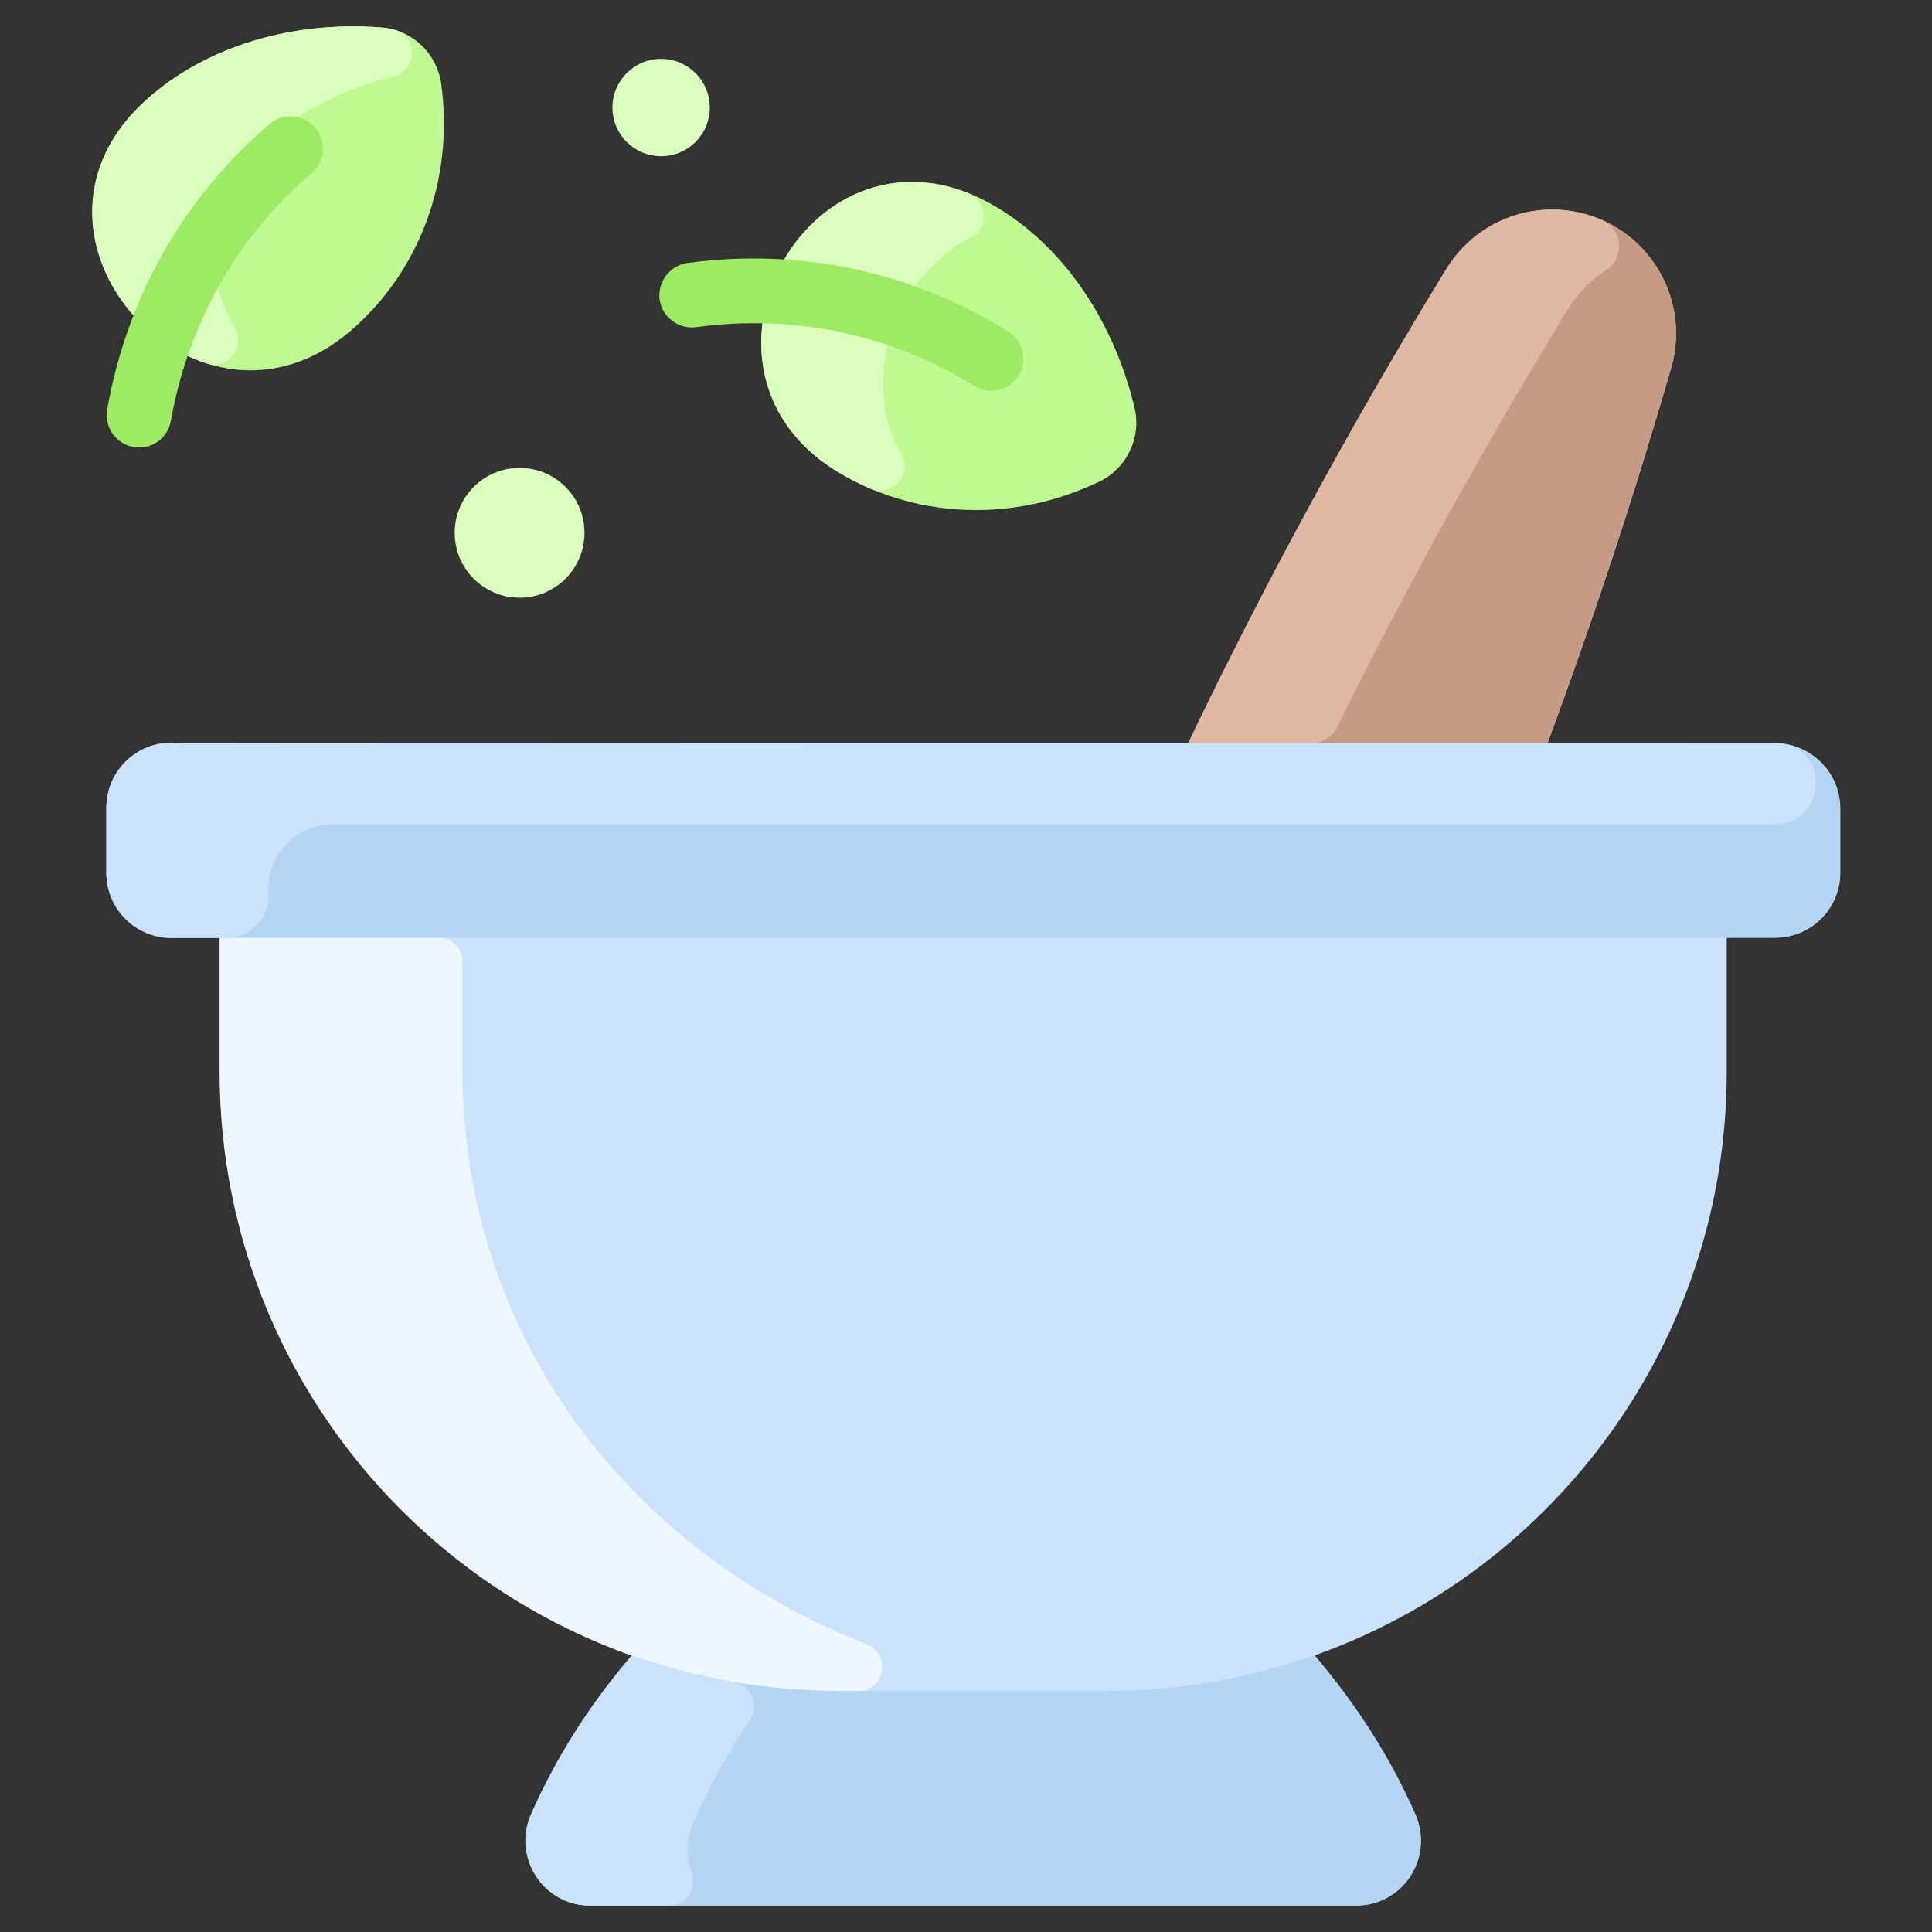 <?xml version="1.0" encoding="utf-8"?>
<!-- Generator: Adobe Illustrator 28.1.0, SVG Export Plug-In . SVG Version: 6.00 Build 0)  -->
<svg version="1.1" id="Layer_1" xmlns="http://www.w3.org/2000/svg" xmlns:xlink="http://www.w3.org/1999/xlink" x="0px" y="0px"
	 viewBox="0 0 512 512" style="enable-background:new 0 0 512 512;" xml:space="preserve">
<rect x="0" y="0" width="512" height="512" fill="#333333" stroke="none"/>
<style type="text/css">
	.st0{fill:#CBE3FA;}
	.st1{fill:#EEF7FF;}
	.st2{fill:#B5D5F5;}
	.st3{fill:#C79A83;}
	.st4{fill:#E0B7A3;}
	.st5{fill:#BEFA91;}
	.st6{fill:#DAFFBF;}
	.st7{fill:#9CEB63;}
</style>
<g>
	<path class="st0" d="M470.4,197h-60.3c12.1-32.7,23.1-66,32.8-99.6c4.5-15.7-3.3-32.4-18.3-39c-15-6.6-32.6-1.2-41.1,12.8
		C358.4,112,335.5,154,314.9,197H45.4c-9.5,0-17.2,7.7-17.2,17.2v17.2c0,9.5,7.7,17.2,17.2,17.2h12.9V284
		c0,71.4,45.6,132.2,109.2,154.7c-11,12.7-20,26.8-26.7,42.1c-5,11.4,3.2,24.2,15.7,24.2h202.9c12.5,0,20.7-12.8,15.7-24.2
		c-6.7-15.2-15.8-29.3-26.7-42.1c63.7-22.6,109.2-83.4,109.2-154.7v-35.5h12.9c9.5,0,17.2-7.7,17.2-17.2v-17.2
		C487.6,204.7,479.9,197,470.4,197L470.4,197z"/>
	<path class="st1" d="M229.6,435.7c6.7,2.6,4.9,12.5-2.3,12.5h-4.9c-91,0-164.2-73.8-164.2-164.2v-35.5h58c3.6,0,6.4,2.9,6.4,6.4v29
		C122.6,354.3,167.1,411.3,229.6,435.7L229.6,435.7z"/>
	<path class="st2" d="M375,480.8c5,11.4-3.2,24.2-15.7,24.2H156.4c-12.5,0-20.7-12.8-15.7-24.2c6.7-15.2,15.8-29.3,26.7-42.1
		c17.2,6.1,35.7,9.4,54.9,9.4h70.9c19.3,0,37.7-3.3,54.9-9.4C359.2,451.4,368.3,465.5,375,480.8z"/>
	<path class="st0" d="M183.3,496.3c1.5,4.2-1.4,8.7-5.9,8.7h-20.9c-12.5,0-20.7-12.8-15.7-24.2c6.7-15.2,15.8-29.3,26.7-42.1
		c8.7,3.1,17.7,5.5,27,7.1c4.6,0.8,6.8,6,4.3,9.9c-5.8,8.6-10.8,17.6-15,27.1C181.7,487.3,181.8,492.1,183.3,496.3L183.3,496.3z"/>
	<path class="st2" d="M487.6,214.1v17.2c0,9.5-7.7,17.2-17.2,17.2h-425c-9.5,0-17.2-7.7-17.2-17.2v-17.2c0-9.5,7.7-17.2,17.2-17.2
		h425C479.9,197,487.6,204.7,487.6,214.1z"/>
	<path class="st0" d="M471.5,197c13.6,0.9,12.6,21.4-1.1,21.4H88.3c-9.5,0-17.2,7.7-17.2,17.2v2.1c0,5.9-4.8,10.7-10.7,10.7h-15
		c-9.5,0-17.2-7.7-17.2-17.2v-17.2c0-9.5,7.7-17.2,17.2-17.2C45.4,197,471.2,197,471.5,197z"/>
	<path class="st3" d="M424.6,58.3c15,6.6,22.8,23.3,18.3,39c-9.7,33.7-20.7,66.9-32.8,99.6h-95.2c20.6-42.9,43.5-85,68.5-125.8
		C392,57.2,409.6,51.7,424.6,58.3z"/>
	<path class="st4" d="M424.7,58.4c5.4,2.4,5.9,9.9,1,13.1c-4,2.6-7.5,6.1-10.1,10.3c-22.1,36.1-42.6,73.1-61.2,110.9
		c-1.3,2.6-3.9,4.2-6.8,4.2h-32.7c20.6-42.9,43.5-85,68.5-125.8C392.1,57.1,409.7,51.7,424.7,58.4z"/>
	<path class="st5" d="M262,53.7c18.2,9.9,32.8,29.7,38.7,54.5c1.8,7.8-2.1,15.9-9.3,19.4c-23.7,11.4-49.8,9.5-69.8-2.8
		C176.7,97.1,215.7,28.3,262,53.7L262,53.7z"/>
	<path class="st6" d="M238.9,120.5c3,5.3-2.6,11.4-8.2,9c-3.1-1.3-6.2-2.9-9.1-4.7c-42.7-26.3-9.8-91.2,35.1-73.5
		c5.1,2,5.5,9.2,0.6,11.6C237.5,73.1,227.3,100.1,238.9,120.5z"/>
	<path class="st7" d="M258.2,102.3c-22.8-14.2-48.8-19-73.7-15.6c-4.7,0.6-9-2.6-9.7-7.3c-0.6-4.7,2.7-9,7.3-9.7
		c29.3-4,59.2,2,85,18.1c4,2.5,5.3,7.8,2.8,11.8C267.5,103.5,262.2,104.8,258.2,102.3L258.2,102.3z"/>
	<path class="st5" d="M37.5,27.6c15-14.3,38.3-22.3,63.7-20.3c8,0.6,14.5,6.8,15.7,14.7c3.6,26-6.1,50.3-23.9,65.6
		C53,122.1-0.7,64,37.5,27.6z"/>
	<path class="st6" d="M62.2,86.8c3,5.1-1.8,11.3-7.4,9.5c-26.5-8.4-43.4-43.7-17.2-68.7c15-14.3,38.3-22.3,63.7-20.3
		c1.1,0.1,2.2,0.3,3.3,0.6c6.3,1.8,6,10.9-0.4,12.4c-13.6,3.3-25.5,9.6-34.4,18.1C53.8,53.5,53.8,72.4,62.2,86.8z"/>
	<path class="st7" d="M36.9,118.6c-5.4,0-9.4-4.8-8.5-10.1c5.2-29.5,20.1-56,43-75.6c3.6-3.1,9-2.7,12.1,0.9c3.1,3.6,2.7,9-0.9,12.1
		c-20.2,17.2-32.8,40.4-37.3,65.5C44.6,115.7,41,118.6,36.9,118.6z"/>
	<g>
		<circle class="st6" cx="137.7" cy="141.2" r="17.2"/>
		<circle class="st6" cx="175.2" cy="28.5" r="12.9"/>
	</g>
</g>
</svg>

